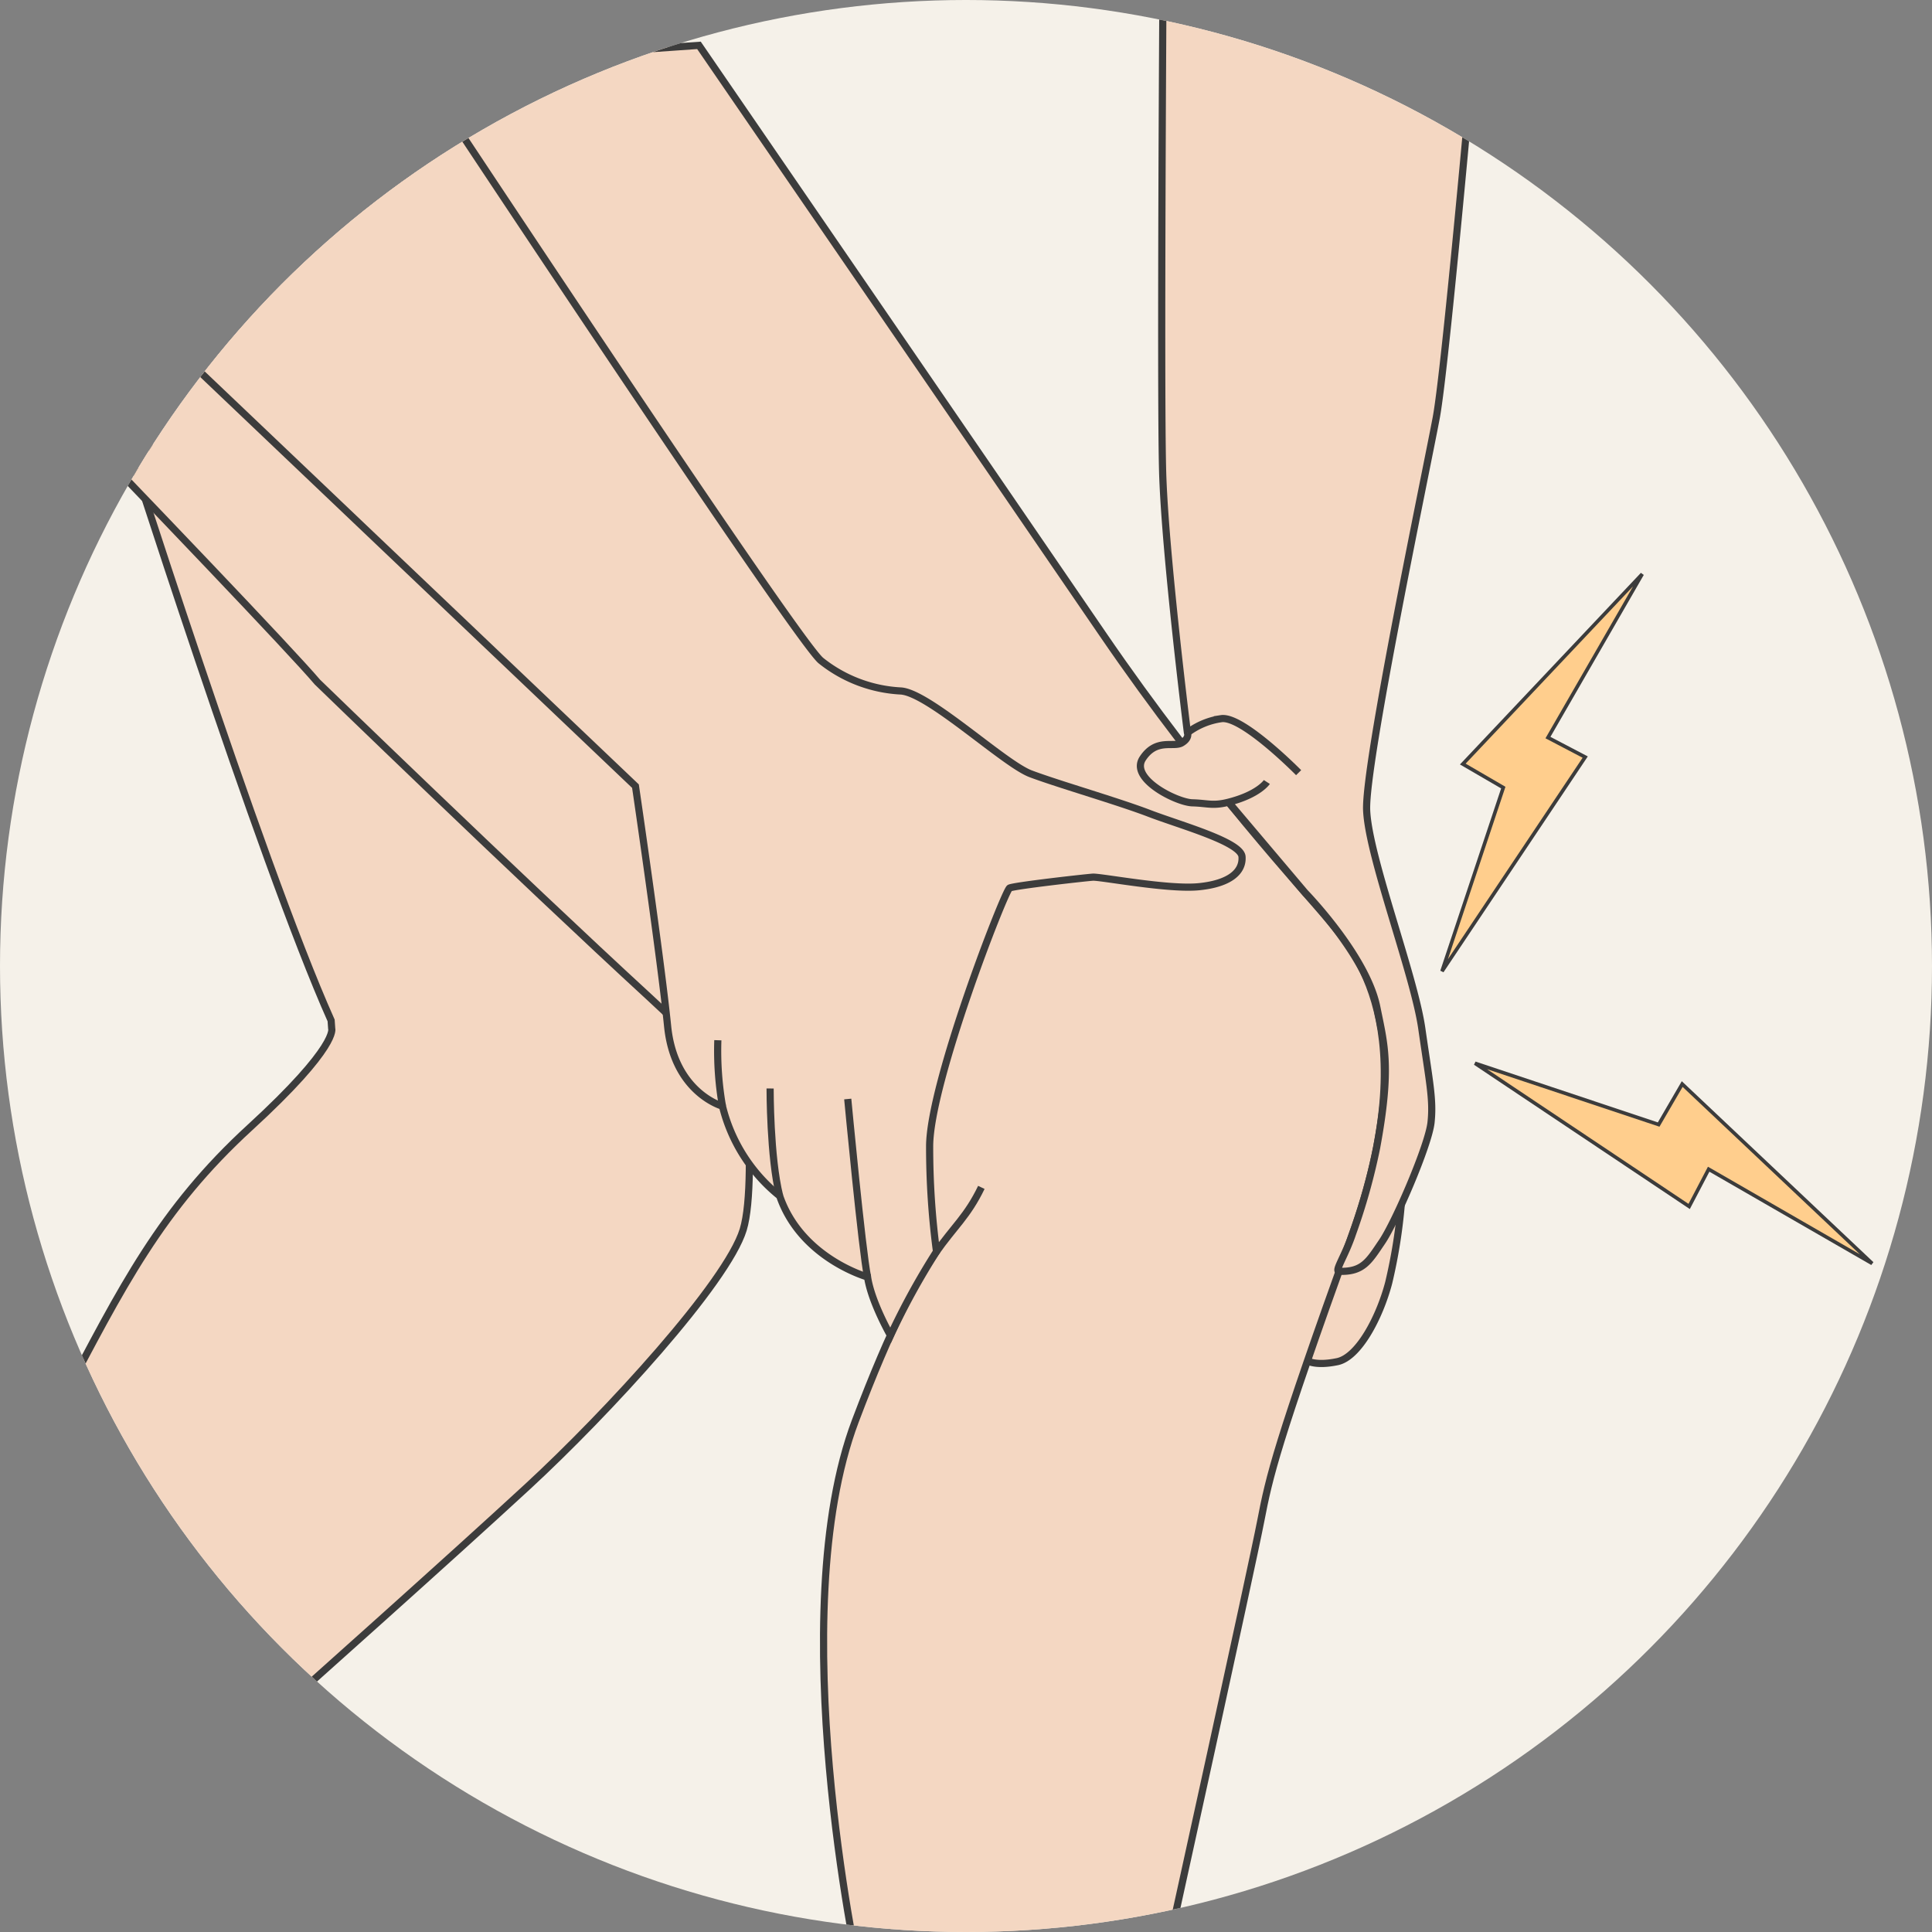 <svg xmlns="http://www.w3.org/2000/svg" xmlns:xlink="http://www.w3.org/1999/xlink" width="270" height="270" viewBox="0 0 270 270">
  <rect x="0" y="0" width="270" height="270" fill="#808080" stroke="none"/>
  <defs>
    <clipPath id="clip-path">
      <circle id="Ellipse_276" data-name="Ellipse 276" cx="135" cy="135" r="135" transform="translate(277 5680.032)" fill="#fff" stroke="#707070" stroke-width="1"/>
    </clipPath>
  </defs>
  <g id="Gruppe_4444" data-name="Gruppe 4444" transform="translate(-277 -5680.032)">
    <g id="Gruppe_maskieren_2290" data-name="Gruppe maskieren 2290" clip-path="url(#clip-path)">
      <rect id="Rechteck_9192" data-name="Rechteck 9192" width="349.247" height="298.218" transform="translate(237.377 5672.012)" fill="#f5f1e9"/>
      <g id="Gruppe_4443" data-name="Gruppe 4443" transform="matrix(0.998, -0.07, 0.07, 0.998, 65.075, 5513.374)">
        <path id="Pfad_2202" data-name="Pfad 2202" d="M579.919,547.609c3.01-.411,6.329-5.773,7.929-10.5a74.6,74.6,0,0,0,2.508-10.74l-7.516-2.961-7.08,23.8S576.859,548.026,579.919,547.609Z" transform="translate(-207.219 -163.801)" fill="#f4d7c2" stroke="#3c3c3c" stroke-width="1"/>
        <path id="Pfad_2203" data-name="Pfad 2203" d="M212.174,290.062s15.3,63.153,23.648,85.966v1.113s.891,2.472-12.348,13-19.35,20.877-29.024,36.492-42.094,79.1-42.094,79.1h35.135s10.354-15.446,25.459-27.157,33.777-26.139,45.658-35.644,29.814-26.5,32.589-33.719,1.7-33.176,1.7-33.176Z" transform="translate(0 -49.6)" fill="#f4d7c2" stroke="#3c3c3c" stroke-width="1"/>
        <path id="Pfad_2204" data-name="Pfad 2204" d="M338.4,361.246c-4.451,7.79-7.738,5.018-19.84,31.309s-4.939,76.348-4.939,76.348h43.4s15.372-52.144,17.041-58.4,2.921-10.433,15.441-38.81,2.921-40.062,0-44.18-15.858-20.086-28.795-42.2-50.495-85.966-50.495-85.966H180.152s63.71,75.533,70.665,84.992c0,0,25.688,28.656,43.308,47.3s33.252,44.122,33.252,44.122" transform="translate(-13.604 -5.2)" fill="#f4d7c2" stroke="#3c3c3c" stroke-width="1"/>
        <path id="Pfad_2205" data-name="Pfad 2205" d="M369.057,301.03c3.8,1.521,8.292,3.263,11.012,4.532,4.173,1.947,12.519,4.868,12.519,6.955s-1.947,3.616-6.259,3.755-13.632-2.365-14.745-2.365-10.989.417-11.685.7-13.122,26.569-13.678,35.286a110.885,110.885,0,0,0-.065,14.657,101.267,101.267,0,0,0-7.233,11.239s-2.346-4.845-2.624-8.37c0,0-9.089-3.246-11.453-12.148a23.112,23.112,0,0,1-7.094-13.076s-6.585-2.319-6.863-11.685-2.133-33.756-2.133-33.756L210.048,188.715H282.14s50.356,89.3,53.694,92.365a19.436,19.436,0,0,0,10.85,5.007c3.895.557,13.632,11.128,17.249,12.8,1.26.581,3.093,1.331,5.124,2.145" transform="translate(-28.235 0)" fill="#f4d7c2" stroke="#3c3c3c" stroke-width="1"/>
        <path id="Pfad_2206" data-name="Pfad 2206" d="M455.315,489.759s.51,21.249,1.02,24.992" transform="translate(-148.272 -147.335)" fill="#f7b98f" stroke="#3c3c3c" stroke-width="1"/>
        <path id="Pfad_2207" data-name="Pfad 2207" d="M434.1,485.4s-.7,9.564.278,15.069" transform="translate(-137.772 -145.201)" fill="#f7b98f" stroke="#3c3c3c" stroke-width="1"/>
        <path id="Pfad_2208" data-name="Pfad 2208" d="M420.748,471.233a44.672,44.672,0,0,0,0,9.227" transform="translate(-131.232 -138.268)" fill="#f7b98f" stroke="#3c3c3c" stroke-width="1"/>
        <path id="Pfad_2209" data-name="Pfad 2209" d="M559.018,303.945s-1.252,1.67-5.534,2.442c-2.252.406-2.9-.059-5.052-.268s-8.555-3.964-6.468-6.677,4.382-1.182,5.569-1.776.9-1.353.9-1.353-1.391-25.317-.9-36.723,4.794-67.6,4.794-67.6h44.606s-8.717,55.085-10.757,62.875-13.329,47.481-13.527,53.972,5,23.37,5.552,30.974.927,10.015.371,13.169-5.935,13.539-7.975,16.136-2.964,4.076-6.3,3.719c-.666-.072.981-2.055,2.248-5.11a85.668,85.668,0,0,0,4.182-11.7c2.892-11.151,2.1-14.345,1.413-19.64-.942-7.276-8.885-16.654-8.885-16.654l-9.766-13.342" transform="translate(-190.477 -1.6)" fill="#f4d7c2" stroke="#3c3c3c" stroke-width="1"/>
        <path id="Pfad_2210" data-name="Pfad 2210" d="M570.133,401.384s-7.292-8.528-10.258-8.281a10.216,10.216,0,0,0-4.848,1.636" transform="translate(-197.072 -100.027)" fill="#f4d7c2" stroke="#3c3c3c" stroke-width="1"/>
        <path id="Pfad_2211" data-name="Pfad 2211" d="M639.549,415.341l22.526-28.064-4.946-3.167,15.1-21.607-27.27,24.256,5.349,3.769Z" transform="matrix(1, -0.017, 0.017, 1, -255.512, -74.036)" fill="#ffce8d" stroke="#3c3c3c" stroke-width="0.5"/>
        <path id="Pfad_2212" data-name="Pfad 2212" d="M646.4,491.816l28.064,22.526,3.167-4.946,21.607,15.1-24.256-27.27-3.769,5.349Z" transform="matrix(1, -0.017, 0.017, 1, -259.967, -137.255)" fill="#ffce8d" stroke="#3c3c3c" stroke-width="0.5"/>
      </g>
    </g>
  </g>
</svg>
